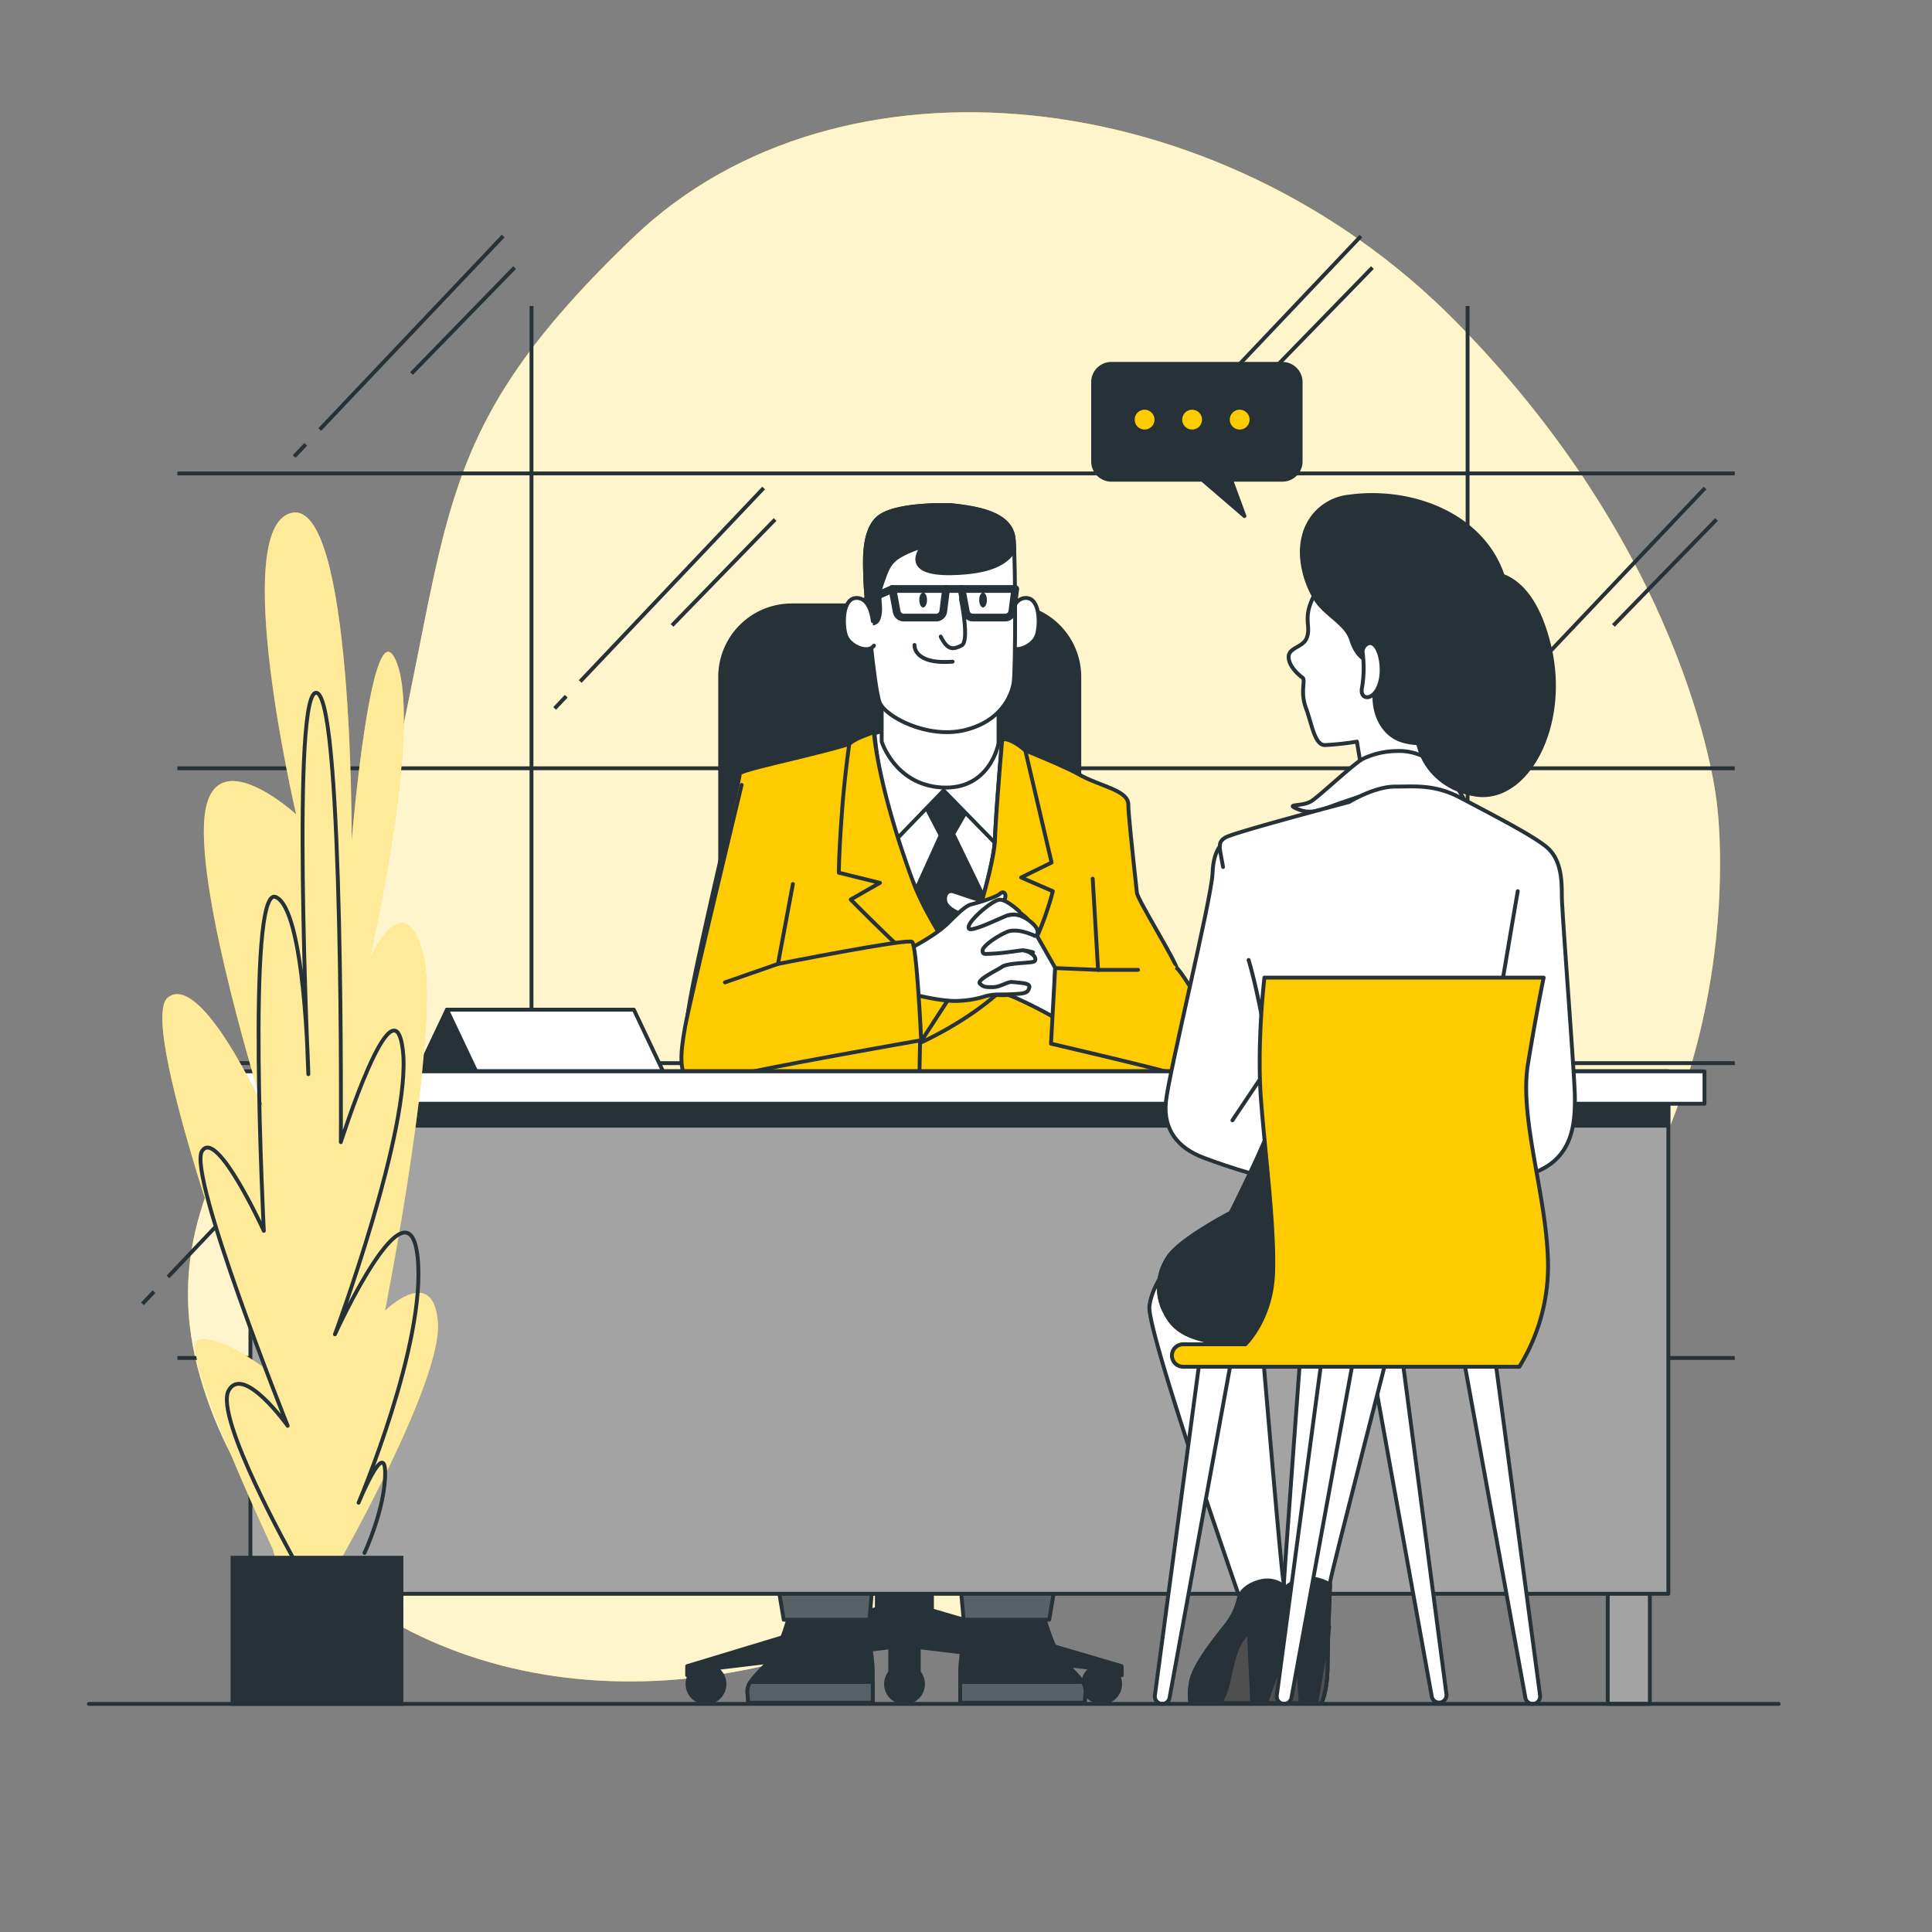 <?xml version="1.0" encoding="UTF-8"?>
<svg xmlns="http://www.w3.org/2000/svg" viewBox="0 0 500 500">
  <rect x="0" y="0" width="500" height="500" fill="#808080" stroke="none"/>
  <g id="freepik--background-simple--inject-248">
    <path d="M444.32,207.94s10.37,73.52-42.21,132S265.5,415.52,197.8,431.1,70.73,416.31,52.59,359s31.22-82.92,48-154.19S111,112,164,61.33s151.35-40.47,212.88,22S444.32,207.94,444.32,207.94Z" style="fill:#FDCB00"></path>
    <path d="M444.32,207.94s10.37,73.52-42.21,132S265.5,415.52,197.8,431.1,70.73,416.31,52.59,359s31.22-82.92,48-154.19S111,112,164,61.33s151.35-40.47,212.88,22S444.32,207.94,444.32,207.94Z" style="fill:#fff;opacity:0.8"></path>
  </g>
  <g id="freepik--Window--inject-248">
    <line x1="45.91" y1="351.44" x2="448.96" y2="351.44" style="fill:none;stroke:#263238;stroke-miterlimit:10"></line>
    <line x1="45.91" y1="275.14" x2="448.96" y2="275.14" style="fill:none;stroke:#263238;stroke-miterlimit:10"></line>
    <line x1="45.91" y1="198.83" x2="448.96" y2="198.83" style="fill:none;stroke:#263238;stroke-miterlimit:10"></line>
    <line x1="45.91" y1="122.52" x2="448.96" y2="122.52" style="fill:none;stroke:#263238;stroke-miterlimit:10"></line>
    <line x1="137.55" y1="79.19" x2="137.55" y2="351.63" style="fill:none;stroke:#263238;stroke-miterlimit:10"></line>
    <line x1="379.81" y1="79.19" x2="379.81" y2="351.63" style="fill:none;stroke:#263238;stroke-miterlimit:10"></line>
    <line x1="146.54" y1="180.18" x2="143.55" y2="183.34" style="fill:none;stroke:#263238;stroke-miterlimit:10"></line>
    <line x1="197.63" y1="126.3" x2="150.16" y2="176.37" style="fill:none;stroke:#263238;stroke-miterlimit:10"></line>
    <line x1="200.59" y1="134.45" x2="173.92" y2="161.86" style="fill:none;stroke:#263238;stroke-miterlimit:10"></line>
    <line x1="390.17" y1="180.18" x2="387.18" y2="183.34" style="fill:none;stroke:#263238;stroke-miterlimit:10"></line>
    <line x1="441.26" y1="126.3" x2="393.79" y2="176.37" style="fill:none;stroke:#263238;stroke-miterlimit:10"></line>
    <line x1="444.22" y1="134.45" x2="417.55" y2="161.86" style="fill:none;stroke:#263238;stroke-miterlimit:10"></line>
    <line x1="39.86" y1="334.28" x2="36.87" y2="337.44" style="fill:none;stroke:#263238;stroke-miterlimit:10"></line>
    <line x1="90.95" y1="280.39" x2="43.48" y2="330.47" style="fill:none;stroke:#263238;stroke-miterlimit:10"></line>
    <line x1="93.91" y1="288.54" x2="67.24" y2="315.95" style="fill:none;stroke:#263238;stroke-miterlimit:10"></line>
    <line x1="79.13" y1="114.99" x2="76.13" y2="118.15" style="fill:none;stroke:#263238;stroke-miterlimit:10"></line>
    <line x1="130.21" y1="61.1" x2="82.74" y2="111.17" style="fill:none;stroke:#263238;stroke-miterlimit:10"></line>
    <line x1="133.18" y1="69.25" x2="106.51" y2="96.66" style="fill:none;stroke:#263238;stroke-miterlimit:10"></line>
    <line x1="301.13" y1="114.99" x2="298.13" y2="118.15" style="fill:none;stroke:#263238;stroke-miterlimit:10"></line>
    <line x1="352.21" y1="61.1" x2="304.74" y2="111.17" style="fill:none;stroke:#263238;stroke-miterlimit:10"></line>
    <line x1="355.18" y1="69.25" x2="328.51" y2="96.66" style="fill:none;stroke:#263238;stroke-miterlimit:10"></line>
    <line x1="232.48" y1="259.45" x2="229.49" y2="262.61" style="fill:none;stroke:#263238;stroke-miterlimit:10"></line>
    <line x1="283.57" y1="205.57" x2="236.1" y2="255.64" style="fill:none;stroke:#263238;stroke-miterlimit:10"></line>
    <line x1="286.53" y1="213.72" x2="259.86" y2="241.13" style="fill:none;stroke:#263238;stroke-miterlimit:10"></line>
  </g>
  <g id="freepik--character-1--inject-248">
    <path d="M204.88,156.68h55.94a18.5,18.5,0,0,1,18.5,18.5V336.69a0,0,0,0,1,0,0H186.38a0,0,0,0,1,0,0V175.17A18.5,18.5,0,0,1,204.88,156.68Z" style="fill:#263238;stroke:#263238;stroke-linecap:round;stroke-linejoin:round"></path>
    <path d="M290.28,431.2l-49.09-14.44V400.69h-2.77V341.36H229.7v59.33h-2.77v15.64L177.84,431.2v2.35h.66a4.65,4.65,0,0,0-.57,2.26,4.78,4.78,0,1,0,7.37-4l.1-.1,45-5.41v6.48a4.78,4.78,0,1,0,7.38,0v-6.48l44.9,5.4a4.78,4.78,0,1,0,6.64,1.86h1Z" style="fill:#263238;stroke:#263238;stroke-linecap:round;stroke-linejoin:round"></path>
    <rect x="183.7" y="336.59" width="100.02" height="21.89" rx="7.28" style="fill:#fff;stroke:#263238;stroke-linecap:round;stroke-linejoin:round"></rect>
    <rect x="199.81" y="301.09" width="69.47" height="38.63" style="fill:#fff;stroke:#263238;stroke-linecap:round;stroke-linejoin:round"></rect>
    <path d="M228.18,189.91l-10.64,4.17s3.85,23.91,9,36.25,23.91,31.93,23.91,31.93,9.72-14.19,13.11-25.45-.15-42.89-.15-42.89a22.37,22.37,0,0,0-7.87-2.78C250.71,190.37,228.18,189.91,228.18,189.91Z" style="fill:#fff;stroke:#263238;stroke-linecap:round;stroke-linejoin:round"></path>
    <polygon points="238.52 206.73 243.44 216.18 235.28 234.19 248.39 253.93 256.41 235.88 246.69 215.83 251.78 207.03 244.53 199.78 238.52 206.73" style="fill:#263238;stroke:#263238;stroke-linecap:round;stroke-linejoin:round"></polygon>
    <path d="M229.73,188.83l-3.4.93-3.24,5.7,8,22.68,13.12-13.57,14.34,14.65s1.7-22.83,1.7-25.45-2.31-3.55-4-4S229.73,188.83,229.73,188.83Z" style="fill:#fff;stroke:#263238;stroke-linecap:round;stroke-linejoin:round"></path>
    <path d="M226.33,189.76s1.47,20.51,10,38.56c4.41,9.3,12.65,22.37,12.65,21.91s8.17-24.68,8.48-32.86,1.85-25.61,1.85-25.61,15.82,6.3,19.6,8.49c5.86,3.39,13.26,4.16,13.11,8.17-.06,1.46.94,11,2.21,22.63.2,1.85,10.13,17.72,10.34,19.64,2.13,19.37-5.1,27.53-5.46,27.62-.61.15-13.42,0-13.42,0s6.95,31.62,8,33.32l1.08,1.69H239.66l-2.3-6.94-2.05,6.94H178.66l7.56-34.4h-8.33s-2.16-4.32.77-20.52,12.81-56.77,12.81-58.15S223.09,193.15,226.33,189.76Z" style="fill:#FDCB00;stroke:#263238;stroke-linecap:round;stroke-linejoin:round"></path>
    <line x1="238.11" y1="269.91" x2="237.36" y2="306.38" style="fill:#fff;stroke:#263238;stroke-linecap:round;stroke-linejoin:round"></line>
    <path d="M259.34,256.09c9.11-8.48,13.12-25.45,13.12-25.45l-8.18-3.55,7.87-3.86-6.8-29c-3.85-3.32-6.11-3.23-6-2.5,0,0-1.54,17.43-1.85,25.61S249,249.77,249,250.23s-9.07-12.26-12.65-21.91c-8.34-22.46-9.94-36-10.18-38.59a.24.24,0,0,0-.38-.18c-1.15.68-4,1.24-6,3-.56,4-1.28,9.8-1.78,16.18-.92,11.88-.92,17.12-.92,17.12l10.64,2.63-7.56,4.32s8.33,8.48,15.27,14.81S247,256.24,247,256.24l-8.89,13.67S250.24,264.58,259.34,256.09Z" style="fill:#FDCB00;stroke:#263238;stroke-linecap:round;stroke-linejoin:round"></path>
    <path d="M228.18,178.65v13.27s3.4,11.1,15.43,11.87c12.65.82,14.81-11.41,14.81-11.41V180.65S235,186.36,228.18,178.65Z" style="fill:#fff;stroke:#263238;stroke-linecap:round;stroke-linejoin:round"></path>
    <path d="M261.35,160.75s.46-6,4.16-6,3.71,6.94,2.78,9.72-5.71,4.78-7.25,2.62" style="fill:#fff;stroke:#263238;stroke-linecap:round;stroke-linejoin:round"></path>
    <path d="M246,130.72s-13.63-.5-18.34,3-3.72,12.89-3.72,15.86,2.23,28.5,3.72,32.22S240,191.18,249.46,189s12.39-8.92,12.88-12.39.5-30,0-36.92S252.68,131.46,246,130.72Z" style="fill:#fff;stroke:#263238;stroke-linecap:round;stroke-linejoin:round"></path>
    <path d="M262.48,142.4c0-1.1-.08-2-.14-2.76-.49-6.94-9.66-8.18-16.35-8.92,0,0-13.63-.5-18.34,3s-3.72,12.89-3.72,15.86c0,1.19.36,6,.89,11.56A1.76,1.76,0,0,0,227.4,160c1-2.73-.49-5.2.75-8.67s1.73-5.7,4.71-7.44a25.54,25.54,0,0,1,5.94-2.47s-6.19,7.18,7.44,6.93C255.09,148.15,260.08,146.31,262.48,142.4Z" style="fill:#263238;stroke:#263238;stroke-linecap:round;stroke-linejoin:round"></path>
    <path d="M248.7,155.05s2.31,10.95.15,12-3.54,1.39-5.4-2.31" style="fill:none;stroke:#263238;stroke-linecap:round;stroke-linejoin:round"></path>
    <path d="M236.67,166.92s-.47,5.1,9.87,4.32" style="fill:none;stroke:#263238;stroke-linecap:round;stroke-linejoin:round"></path>
    <path d="M239.91,155.28c0,1.06-.45,1.93-1,1.93s-1-.87-1-1.93.45-1.93,1-1.93S239.91,154.21,239.91,155.28Z" style="fill:#263238"></path>
    <path d="M255.41,155.28c0,1.06-.45,1.93-1,1.93s-1-.87-1-1.93.45-1.93,1-1.93S255.41,154.21,255.41,155.28Z" style="fill:#263238"></path>
    <path d="M242.27,159.83h-8.38a1.87,1.87,0,0,1-1.83-1.52l-1.1-5.89h13.88l-.72,5.78A1.87,1.87,0,0,1,242.27,159.83Z" style="fill:none;stroke:#263238;stroke-linecap:round;stroke-linejoin:round;stroke-width:2px"></path>
    <path d="M260.17,159.83h-8.38a1.86,1.86,0,0,1-1.83-1.52l-1.11-5.89h13.89L262,158.2A1.87,1.87,0,0,1,260.17,159.83Z" style="fill:none;stroke:#263238;stroke-linecap:round;stroke-linejoin:round;stroke-width:2px"></path>
    <line x1="244.84" y1="152.42" x2="248.85" y2="152.42" style="fill:none;stroke:#263238;stroke-linecap:round;stroke-linejoin:round;stroke-width:2px"></line>
    <line x1="230.96" y1="152.42" x2="224.33" y2="155.35" style="fill:none;stroke:#263238;stroke-linecap:round;stroke-linejoin:round;stroke-width:2px"></line>
    <path d="M225.87,160.75s-.46-6-4.17-6-3.7,6.94-2.77,9.72,5.7,4.78,7.25,2.62" style="fill:#fff;stroke:#263238;stroke-linecap:round;stroke-linejoin:round"></path>
    <path d="M265.82,237.73a17.31,17.31,0,0,0-7.4-4.13,5.58,5.58,0,0,0-2.79-.22c-1.24,0-7.39-2.22-8.93-2.68s-2.47,1.08-2,2.78,3.76,3.14,5,3.45.71.34.71.34,2,4.94,1.08,6.79-4.17,6-3.09,8.95,2.78,4.47,6.17,4.47,5.4.15,6.17,0,14.5,6.63,13,6.79-.62-13.73-.62-13.73Z" style="fill:#fff;stroke:#263238;stroke-linecap:round;stroke-linejoin:round"></path>
    <path d="M234.66,245.91s7.25-3.55,10.8-7.1,4.78-4.47,6-4.78,6.17-1.7,7.4-2.78,2.16.93.31,2.47a30.17,30.17,0,0,1-4.32,2.93c-.77.47-1.54,2.63-1.54,2.63s7.56-3.24,10.18-2.47,5.22,3.11,5.06,4.49-.64.72-2.34.56-4.11-.89-6-.12-4,2.63-4,3.4,2.16,1.23,3.86,1.08,2.93-.62,4.62-.31,3.09,1.23,3.24,2.16-.61.92-2.47,1.08-5.09.31-6.17,1.08-6.63,3.39-5.7,4.32,1.48.93,3.33.93,3.83-1.42,4.91-1.34c1.45.11,2.23.22,2.23.22s2.57.11,2.34,1.12c-.36,1.62-1.22,1.67-4.95,1.84-2.92.14-3.7-.15-6.32.47a26,26,0,0,1-6.94,1.23c-4.48.31-12.5-1.85-12.5-1.85Z" style="fill:#fff;stroke:#263238;stroke-linecap:round;stroke-linejoin:round"></path>
    <path d="M263.77,235.84s-3.12-2.91-4.91-3-7.25,4.69-8,6.48,1,1.11,2.45.67,5.36-2.24,6.7-2.79a5.13,5.13,0,0,1,3.53-.37" style="fill:#fff;stroke:#263238;stroke-linecap:round;stroke-linejoin:round"></path>
    <path d="M267.79,242.2s-4.46-2.23-7.25-1-6.25,3.69-6.25,4.8.56.9,3,.78,6.85-.83,7.44-.86a15.49,15.49,0,0,1,2.61.53" style="fill:#fff;stroke:#263238;stroke-linecap:round;stroke-linejoin:round"></path>
    <path d="M205.2,228.79l-3.86,20.67s33.48-6.64,34.71-5.71,2.35,25.46,2.35,25.46-43.23,7.55-48.32,9.25-10.34,2-12.19.46-2-5.4-.62-13,14.66-62.78,14.66-62.78" style="fill:#FDCB00;stroke:#263238;stroke-linecap:round;stroke-linejoin:round"></path>
    <path d="M282.79,227.4l1.39,23.6-11.11-.46L272,270.1s30.62,7.13,32.32,8,1.39-.92,3.39-3.86,3.71-9.25,3.55-12-6.48-12-6.63-11.57" style="fill:#FDCB00;stroke:#263238;stroke-linecap:round;stroke-linejoin:round"></path>
    <line x1="284.18" y1="251" x2="294.52" y2="251" style="fill:none;stroke:#263238;stroke-linecap:round;stroke-linejoin:round"></line>
    <line x1="201.34" y1="249.46" x2="187.61" y2="254.24" style="fill:none;stroke:#263238;stroke-linecap:round;stroke-linejoin:round"></line>
    <path d="M204.62,416.71s-2.24,9.63-5.37,13-6,5.6-5.82,8.28l.22,2.69h32.22V432.6c0-4.7-2-13-2-16.33s-20.14.22-20.14.22" style="fill:#263238;stroke:#263238;stroke-linecap:round;stroke-linejoin:round"></path>
    <path d="M194.2,435.29a4.3,4.3,0,0,0-.77,2.68l.22,2.69h32.22v-5.37Z" style="fill:#586166;stroke:#263238;stroke-linecap:round;stroke-linejoin:round"></path>
    <path d="M232.59,331.24s3.13-19.91-2.24-29.08-24.17-9.4-34.68-3.14-14.6,16.53-10.8,29.73,12.59,13.46,12.59,13.46-2.24,18.12-2.24,25.28,7.61,51.69,7.61,51.69H225S232.14,340.64,232.59,331.24Z" style="fill:#586166;stroke:#263238;stroke-linecap:round;stroke-linejoin:round"></path>
    <line x1="197.46" y1="342.21" x2="199.69" y2="323.86" style="fill:#fff;stroke:#263238;stroke-linecap:round;stroke-linejoin:round"></line>
    <path d="M269.75,416.71s2.24,9.63,5.37,13,6,5.6,5.82,8.28l-.22,2.69H248.5V432.6c0-4.7,2-13,2-16.33s20.14.22,20.14.22" style="fill:#263238;stroke:#263238;stroke-linecap:round;stroke-linejoin:round"></path>
    <path d="M280.16,435.29a4.31,4.31,0,0,1,.78,2.68l-.22,2.69H248.5v-5.37Z" style="fill:#586166;stroke:#263238;stroke-linecap:round;stroke-linejoin:round"></path>
    <path d="M241.78,331.24s-3.13-19.91,2.24-29.08,24.17-9.4,34.68-3.14,14.69,16.53,10.88,29.73-12.67,13.46-12.67,13.46,2.24,18.12,2.24,25.28-7.61,51.69-7.61,51.69H249.39S242.23,340.64,241.78,331.24Z" style="fill:#586166;stroke:#263238;stroke-linecap:round;stroke-linejoin:round"></path>
    <line x1="276.91" y1="342.21" x2="274.67" y2="323.86" style="fill:#fff;stroke:#263238;stroke-linecap:round;stroke-linejoin:round"></line>
  </g>
  <g id="freepik--Table--inject-248">
    <path d="M287.62,94.17h44.26a4.72,4.72,0,0,1,4.72,4.72v20.54a4.72,4.72,0,0,1-4.72,4.72H318.59l3.47,9.4-10.93-9.4H287.62a4.72,4.72,0,0,1-4.72-4.72V98.89A4.72,4.72,0,0,1,287.62,94.17Z" style="fill:#263238;stroke:#263238;stroke-linecap:round;stroke-linejoin:round"></path>
    <circle cx="320.83" cy="108.6" r="2.57" style="fill:#FDCB00"></circle>
    <circle cx="308.52" cy="108.6" r="2.57" style="fill:#FDCB00"></circle>
    <circle cx="296.22" cy="108.6" r="2.57" style="fill:#FDCB00"></circle>
    <polygon points="115.67 261.3 107.9 277.71 129.93 277.71 137.7 262.1 115.67 261.3" style="fill:#263238;stroke:#263238;stroke-linecap:round;stroke-linejoin:round"></polygon>
    <polygon points="164.04 261.3 115.67 261.3 123.45 277.71 171.81 277.71 164.04 261.3" style="fill:#fff;stroke:#263238;stroke-linecap:round;stroke-linejoin:round"></polygon>
    <rect x="67.18" y="300.31" width="10.9" height="140.29" style="fill:#a3a3a3;stroke:#263238;stroke-linecap:round;stroke-linejoin:round"></rect>
    <rect x="416.08" y="300.67" width="10.9" height="140.29" style="fill:#a3a3a3;stroke:#263238;stroke-linecap:round;stroke-linejoin:round"></rect>
    <rect x="64.81" y="277.26" width="366.96" height="135.21" style="fill:#a3a3a3;stroke:#263238;stroke-linecap:round;stroke-linejoin:round"></rect>
    <rect x="64.81" y="277.26" width="366.96" height="14.07" style="fill:#263238;stroke:#263238;stroke-linecap:round;stroke-linejoin:round"></rect>
    <rect x="55.47" y="277.26" width="385.65" height="8.39" style="fill:#fff;stroke:#263238;stroke-linecap:round;stroke-linejoin:round"></rect>
  </g>
  <g id="freepik--Plants--inject-248">
    <path d="M70.69,401.14s-24.77-52.76-19.38-54.29S68,353.73,68,353.73,34.86,265,43.43,258.16,68,286.45,68,286.45s-17.09-54.29-15.08-74.94,23.72-.76,23.72-.76-17.39-74.17-1.25-78S91,217.63,91,217.63s5.3-63.46,11.77-45.88-7.13,76.47-7.13,76.47,8.87-19.88,13.8-1.53-9.8,92.51-9.8,92.51,12.52-12.23,13.69,3.06S87.42,405,87.42,405L72.1,406.49Z" style="fill:#FDCB00"></path>
    <path d="M70.69,401.14s-24.77-52.76-19.38-54.29S68,353.73,68,353.73,34.86,265,43.43,258.16,68,286.45,68,286.45s-17.09-54.29-15.08-74.94,23.72-.76,23.72-.76-17.39-74.17-1.25-78S91,217.63,91,217.63s5.3-63.46,11.77-45.88-7.13,76.47-7.13,76.47,8.87-19.88,13.8-1.53-9.8,92.51-9.8,92.51,12.52-12.23,13.69,3.06S87.42,405,87.42,405L72.1,406.49Z" style="fill:#fff;opacity:0.6"></path>
    <path d="M76,403.43s-20.65-36.7-16.82-43.58S74.45,369,74.45,369s-26-65-22.17-71.1,16,20.64,16,20.64-4.58-89.46,3.06-86.4S79.8,278,79.8,278s-4.59-101.7,2.3-98.64,6.11,116.22,6.11,116.22S102,252,104.27,271.92s-17.59,73.4-17.59,73.4,19.12-42.05,21.41-19.88S92.8,388.9,92.8,388.9s6.88-16.82,6.88-7.64-5.35,20.64-5.35,20.64" style="fill:none;stroke:#263238;stroke-linecap:round;stroke-linejoin:round"></path>
    <rect x="60.18" y="403.14" width="43.71" height="37.82" style="fill:#263238;stroke:#263238;stroke-miterlimit:10"></rect>
  </g>
  <g id="freepik--character-2--inject-248">
    <path d="M343.79,147.18s-4.48,7.39-5.15,10.74.45,4.7-.45,7.16-4.69,2.47-4.69,4.93,2.68,4.7,3.58,5.37-.68,3.58.89,7.83,2.24,9.62,4.92,9.62a75,75,0,0,0,8.28-.9l1.34,8.17L371,198.42s-.22-8,4.7-11.41,14.66-22.6,8.84-35.13S354.3,136.89,343.79,147.18Z" style="fill:#fff;stroke:#263238;stroke-linecap:round;stroke-linejoin:round"></path>
    <path d="M337.66,137.9a17,17,0,0,0-.72,6.08,24.53,24.53,0,0,0,3.58,11.14c2.28,3.77,7.74,6.17,9.09,10.19.44,1.34,1.56,4.92,4.69,5.82s2.47.89,1.57,6.93,1.79,12.08,7.16,13.65a16,16,0,0,0,14.77-3.13c4.25-3.36,12.3-17.23,12.53-29.76.39-22.17-21.46-33-41.17-30.3A13.43,13.43,0,0,0,337.66,137.9Z" style="fill:#263238;stroke:#263238;stroke-linecap:round;stroke-linejoin:round"></path>
    <path d="M361.36,194.37a21.07,21.07,0,0,0-8.62,2c-2.5,1.32-11.19,9.62-13.43,11s-6.49.67-4,1.79,4.25,1.34,8.5-.22,13.2-4.7,15.88-4.7,12.53,1.34,13.43,1.57,6.71,2.9,6.71,2.9-2.91-6.26-6.26-9.39S366.06,194.14,361.36,194.37Z" style="fill:#fff;stroke:#263238;stroke-linecap:round;stroke-linejoin:round"></path>
    <path d="M354.09,166.53a2.3,2.3,0,0,0-1.43,2.43,30.71,30.71,0,0,1-.15,8.88c-.89,3.8,3.86,3.8,4.9-2.43C358.09,171.29,356.53,165.66,354.09,166.53Z" style="fill:#fff;stroke:#263238;stroke-linecap:round;stroke-linejoin:round"></path>
    <path d="M316.71,218.11s-2.68,1.34-2.9,7.83-11.42,52.14-12.09,59.3,3.14,11.85,9.62,14.32,18.8,6.48,21,5.37,6.49-24.17,8.05-34.24-17.23-45-18.12-46.31S318.28,218.34,316.71,218.11Z" style="fill:#fff;stroke:#263238;stroke-linecap:round;stroke-linejoin:round"></path>
    <line x1="331.26" y1="271.59" x2="318.95" y2="289.94" style="fill:none;stroke:#263238;stroke-linecap:round;stroke-linejoin:round"></line>
    <path d="M355,353.05l15.54,86a1.93,1.93,0,0,0,2.48,1.49h0a1.94,1.94,0,0,0,1.32-2.09l-11.47-87.26Z" style="fill:#fff;stroke:#263238;stroke-linecap:round;stroke-linejoin:round"></path>
    <path d="M337.75,334.26s-5.82,78.53-5.82,80.77-6,25.73-6,25.73H342s1.56-3.13,1.56-9.62.68-20.36.68-21.7,17.9-70.71,17.9-70.71-.9-6.94-9.63-11S339.09,332.47,337.75,334.26Z" style="fill:#fff;stroke:#263238;stroke-linecap:round;stroke-linejoin:round"></path>
    <path d="M343.56,431.14c0-5.93.56-18,.66-21.08-7.45-4.18-12.07,1.39-12.07,1.39v0c-.13,2-.21,3.3-.21,3.56,0,2.24-6,25.73-6,25.73H342S343.56,437.63,343.56,431.14Z" style="fill:#263238;stroke:#263238;stroke-linecap:round;stroke-linejoin:round"></path>
    <path d="M342,440.76s1.56-3.13,1.56-9.62c0-2.41.1-5.85.21-9.28-1.55-1.81-4.9-4.58-8.48-.34-1.57,1.85-5.7,13.53-7.67,19.24Z" style="fill:#4f4f4f;stroke:#263238;stroke-linecap:round;stroke-linejoin:round"></path>
    <path d="M335.29,421.52l1.34,19.24h4L344,421.07S339.54,415.7,335.29,421.52Z" style="fill:#263238;stroke:#263238;stroke-linecap:round;stroke-linejoin:round"></path>
    <path d="M305.08,324s-6.94,7.61-7.61,14.1,23.27,75.18,23.27,75.18a17.61,17.61,0,0,1-3.8,7.83c-3.36,4.25-8.06,10.29-8.73,14.32s0,5.37,0,5.37H324.1s5.59-14.32,7.83-17.9.89-10.52.22-13.65-6.71-75.4-6.71-75.4S320.74,318.59,305.08,324Z" style="fill:#fff;stroke:#263238;stroke-linecap:round;stroke-linejoin:round"></path>
    <path d="M331.93,422.86c1.94-3.11,1.19-8.74.51-12.22a7,7,0,0,0-6.1-1.43c-4.7,1.12-5.6,4-5.6,4a17.61,17.61,0,0,1-3.8,7.83c-3.36,4.25-8.06,10.29-8.73,14.32s0,5.37,0,5.37H324.1S329.69,426.44,331.93,422.86Z" style="fill:#263238;stroke:#263238;stroke-linecap:round;stroke-linejoin:round"></path>
    <path d="M315.93,440.76h8.17s5-12.74,7.42-17.19c-1.2-1.1-4.83-3.91-8.32-1.16-4.25,3.36-4.7,11.64-5.81,14.77C316.86,438.65,316.33,439.87,315.93,440.76Z" style="fill:#4f4f4f;stroke:#263238;stroke-linecap:round;stroke-linejoin:round"></path>
    <path d="M323.2,422.41l.9,18.35H327l4.92-17.9S327.45,418.39,323.2,422.41Z" style="fill:#263238;stroke:#263238;stroke-linecap:round;stroke-linejoin:round"></path>
    <path d="M323.14,248.44c3.72,12.56,7.06,36.11,7.06,38.31,0,4-11.7,27.13-11.7,27.13s-13,6.71-16.11,11.41a13.83,13.83,0,0,0-.89,14.32c2.24,4.47,5.59,6.49,13,7.83s76.07,0,76.07,0,7.16-8.73,3.8-22.6c-1.56-6.46-3.26-12.07-5.14-19.91,0,0,7.38.22,12.75-4.26s5.6-11.41,5.6-16.55S404.2,236,404.2,231.76,404,222.14,400,219,386.52,211,378,206.48c-6.7-3.53-11.63-2.91-17-2.91s-11.86,4-11.86,4-29.76,7.83-32,9.17-1.44,2.7-.62,7.64" style="fill:#fff;stroke:#263238;stroke-linecap:round;stroke-linejoin:round"></path>
    <path d="M392.79,230.64s-9.16,53.22-9.16,56.13,5.58,18.16,5.58,18.16" style="fill:none;stroke:#263238;stroke-linecap:round;stroke-linejoin:round"></path>
    <path d="M329.72,289c-2.2,7.07-11.22,24.88-11.22,24.88s-13,6.71-16.11,11.41a13.83,13.83,0,0,0-.89,14.32c2.24,4.47,5.59,6.49,13,7.83s76.07,0,76.07,0,7.16-8.73,3.8-22.6c-1.56-6.46-3.26-12.07-5.14-19.91L383.63,289Z" style="fill:#263238;stroke:#263238;stroke-miterlimit:10"></path>
    <path d="M310.45,352.14l-11.57,86.65a1.92,1.92,0,0,0,1.91,2.17h0a1.91,1.91,0,0,0,1.89-1.57l15.82-86.58Z" style="fill:#fff;stroke:#263238;stroke-linecap:round;stroke-linejoin:round"></path>
    <path d="M387,352.14l11.57,86.65a1.92,1.92,0,0,1-1.91,2.17h0a1.91,1.91,0,0,1-1.89-1.57L379,352.81Z" style="fill:#fff;stroke:#263238;stroke-linecap:round;stroke-linejoin:round"></path>
    <path d="M342,352.14l-11.57,86.65a1.92,1.92,0,0,0,1.91,2.17h0a1.92,1.92,0,0,0,1.89-1.57l15.82-86.58Z" style="fill:#fff;stroke:#263238;stroke-linecap:round;stroke-linejoin:round"></path>
    <path d="M399.5,253H327.23s-2,17-.89,31.55,3.58,33.11,3.13,45-7.16,18.35-7.16,18.35H306.2a2.9,2.9,0,0,0-2.91,2.9h0a2.91,2.91,0,0,0,2.91,2.91h87a49.54,49.54,0,0,0,7.38-28.41c-.67-17-7.38-36.25-5.15-49.9S399.5,253,399.5,253Z" style="fill:#FDCB00;stroke:#263238;stroke-linecap:round;stroke-linejoin:round"></path>
    <path d="M380.37,149.09s-4.47,1.79-4.7,6-1.56,18.79-6.93,27.07,0,21.48,13.2,23.49,23.94-17.9,19-38.48S384.85,147.3,380.37,149.09Z" style="fill:#263238;stroke:#263238;stroke-linecap:round;stroke-linejoin:round"></path>
  </g>
  <g id="freepik--Floor--inject-248">
    <line x1="23" y1="440.96" x2="460.33" y2="440.96" style="fill:none;stroke:#263238;stroke-linecap:round;stroke-linejoin:round"></line>
  </g>
</svg>
